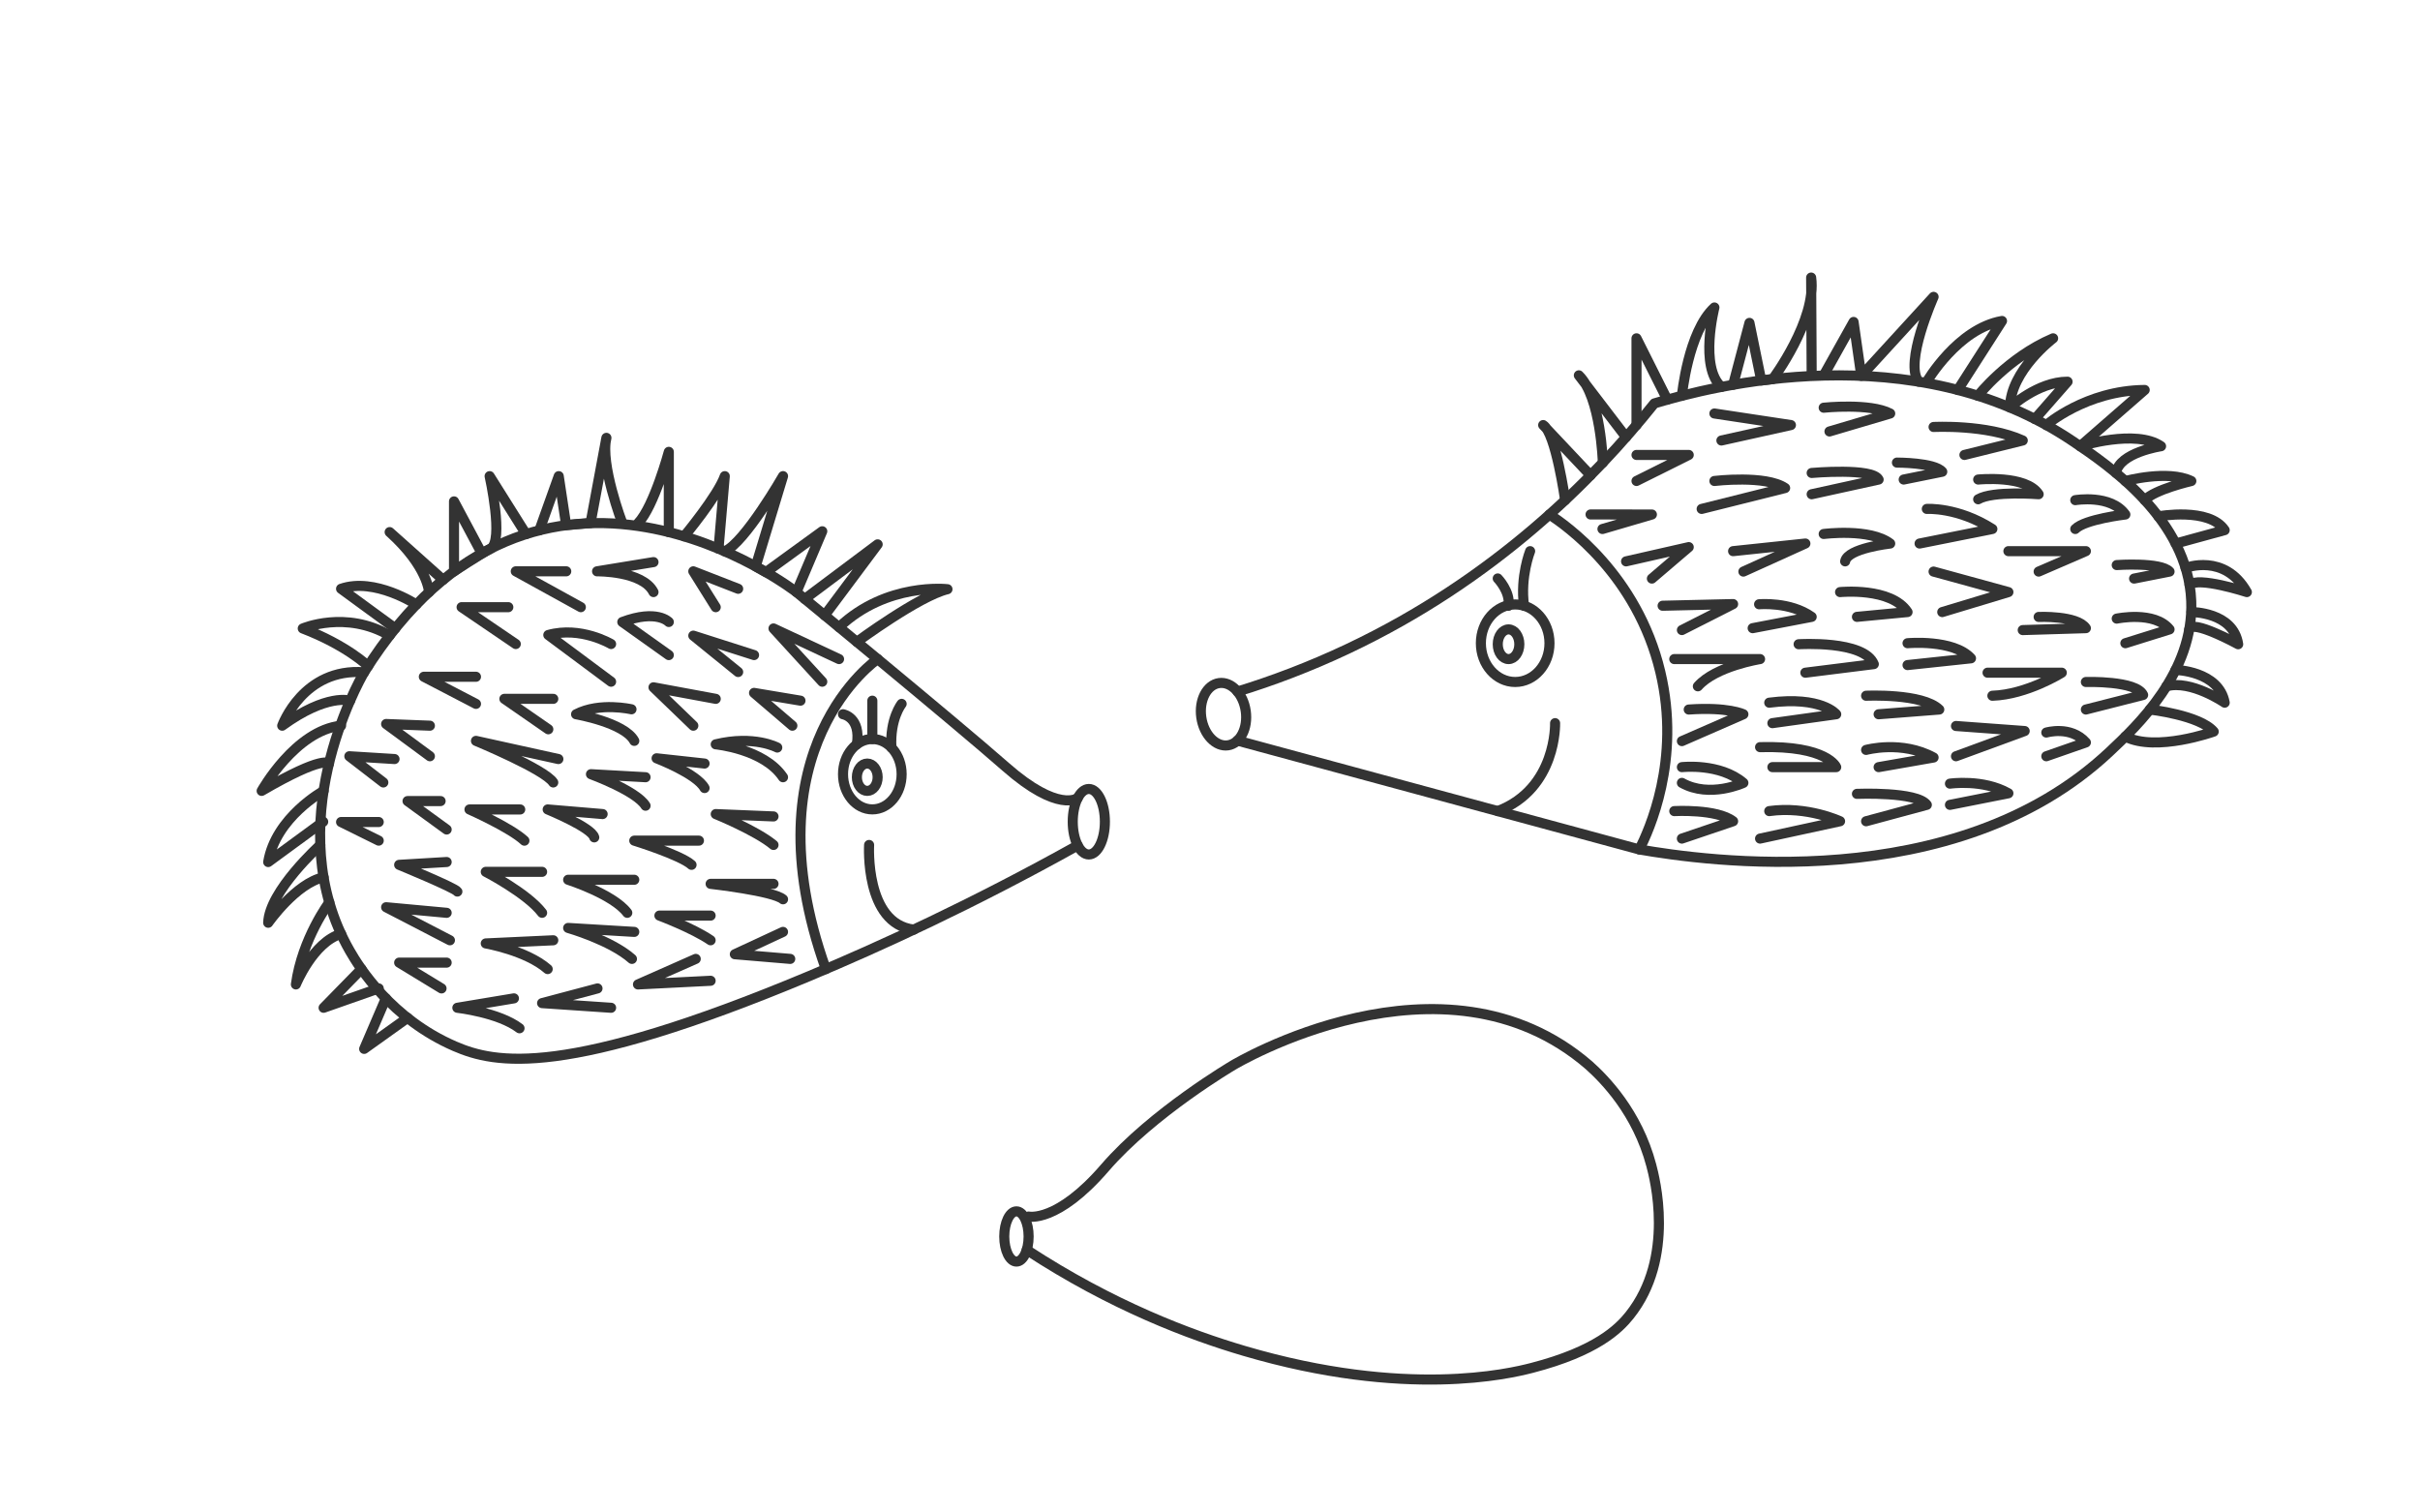 <?xml version="1.0" encoding="UTF-8"?>
<svg id="Layer_2" data-name="Layer 2" xmlns="http://www.w3.org/2000/svg" width="1200" height="750" viewBox="0 0 1200 750">
  <ellipse cx="606.69" cy="354.18" rx="11.13" ry="15.59" transform="translate(-43.84 88.99) rotate(-8.1)" fill="none" stroke="#333" stroke-linecap="round" stroke-linejoin="round" stroke-width="5"/>
  <path d="M613.62,342.94c17.26-5.31,35.63-12.19,54.62-21.16,73.02-34.49,122.04-84.15,152.1-121.74,27.69-8.3,128.07-34.88,207.78,18.95,17.03,11.5,56.82,38.37,58.44,79.03,1.42,35.43-26.92,62.02-40.52,74.78-76.89,72.15-201.31,53.95-233.13,48.43-66.43-18-132.86-35.99-199.3-53.99" fill="none" stroke="#333" stroke-linecap="round" stroke-linejoin="round" stroke-width="5"/>
  <path d="M768.34,255.13c7.95,5.23,43.44,29.79,54.95,78.04,10.45,43.82-5.67,78.69-10.38,88.06" fill="none" stroke="#333" stroke-linecap="round" stroke-linejoin="round" stroke-width="5"/>
  <ellipse cx="751.33" cy="318.95" rx="17.01" ry="19.23" fill="none" stroke="#333" stroke-linecap="round" stroke-linejoin="round" stroke-width="5"/>
  <ellipse cx="748.04" cy="319.46" rx="5.35" ry="7.36" fill="none" stroke="#333" stroke-linecap="round" stroke-linejoin="round" stroke-width="5"/>
  <path d="M758.74,273.3s-5.03,12.67-3.02,27.07" fill="none" stroke="#333" stroke-linecap="round" stroke-linejoin="round" stroke-width="5"/>
  <path d="M742.68,286.84s6.36,6.49,5.35,13.54" fill="none" stroke="#333" stroke-linecap="round" stroke-linejoin="round" stroke-width="5"/>
  <path d="M771.12,358.59s1,32.36-28.43,43.61" fill="none" stroke="#333" stroke-linecap="round" stroke-linejoin="round" stroke-width="5"/>
  <path d="M776.1,248.01s-4.67-33.41-10.89-37.23l23.49,24.92" fill="none" stroke="#333" stroke-linecap="round" stroke-linejoin="round" stroke-width="5"/>
  <path d="M794.8,229.39s-.9-32.55-11.9-43.27l23.42,30.64" fill="none" stroke="#333" stroke-linecap="round" stroke-linejoin="round" stroke-width="5"/>
  <polyline points="811.49 210.78 811.49 167.76 826.75 198.18" fill="none" stroke="#333" stroke-linecap="round" stroke-linejoin="round" stroke-width="5"/>
  <path d="M834,196.25s3.04-31.83,16.12-43.78c0,0-7.57,29.57,3.47,39.4" fill="none" stroke="#333" stroke-linecap="round" stroke-linejoin="round" stroke-width="5"/>
  <path d="M859.39,190.8l8.11-30.69,5.85,28.56,5.69-.69s21.92-29.31,19.05-50.34l.26,48.48" fill="none" stroke="#333" stroke-linecap="round" stroke-linejoin="round" stroke-width="5"/>
  <path d="M904.31,186.13l14.82-26.49,3.82,26.74,35.85-39.17s-14.75,32.98-7.38,42.06" fill="none" stroke="#333" stroke-linecap="round" stroke-linejoin="round" stroke-width="5"/>
  <path d="M955.45,189.27s15.3-26.29,37.28-30.11l-21.93,34.21" fill="none" stroke="#333" stroke-linecap="round" stroke-linejoin="round" stroke-width="5"/>
  <path d="M980.79,196.25s14.81-18.93,37.28-28.49c0,0-21.25,16.03-21.38,34.31,0,0,13.73-12.8,28.55-12.8l-16.2,18.49" fill="none" stroke="#333" stroke-linecap="round" stroke-linejoin="round" stroke-width="5"/>
  <path d="M1014.7,210.78s19.62-17.14,48.78-17.41l-31.99,27.9s27.68-8.63,40.11,0c0,0-20.78,3.08-22.34,13.26" fill="none" stroke="#333" stroke-linecap="round" stroke-linejoin="round" stroke-width="5"/>
  <path d="M1053.89,238.53s20.97-5.71,32.72,0c0,0-18.27,4.17-23.1,9.48" fill="none" stroke="#333" stroke-linecap="round" stroke-linejoin="round" stroke-width="5"/>
  <path d="M1070.26,256.03s25.25-4.62,32.89,6.85l-24.32,6.65" fill="none" stroke="#333" stroke-linecap="round" stroke-linejoin="round" stroke-width="5"/>
  <path d="M1083.76,281.6s19.39-7.46,30.38,12c0,0-24.29-7.88-28.4-3.53" fill="none" stroke="#333" stroke-linecap="round" stroke-linejoin="round" stroke-width="5"/>
  <path d="M1086.7,303.51s20.75-.12,23.14,15.95c0,0-23.1-12.64-24.26-7.36" fill="none" stroke="#333" stroke-linecap="round" stroke-linejoin="round" stroke-width="5"/>
  <path d="M1078.8,332.2s21.48.47,24.35,16.24c0,0-16.66-11.46-28.88-8.12" fill="none" stroke="#333" stroke-linecap="round" stroke-linejoin="round" stroke-width="5"/>
  <path d="M1066.05,351.84s24.79,2.81,31.66,10.94c0,0-28.55,10.23-43.82,2.49" fill="none" stroke="#333" stroke-linecap="round" stroke-linejoin="round" stroke-width="5"/>
  <polyline points="788.71 255.11 819.12 255.13 794.61 262.32" fill="none" stroke="#333" stroke-linecap="round" stroke-linejoin="round" stroke-width="5"/>
  <polyline points="811.49 225.59 837.39 225.59 811.49 238.5" fill="none" stroke="#333" stroke-linecap="round" stroke-linejoin="round" stroke-width="5"/>
  <polyline points="850.12 205.04 888.06 210.78 853.59 218.43" fill="none" stroke="#333" stroke-linecap="round" stroke-linejoin="round" stroke-width="5"/>
  <path d="M904.31,202.17s22.94-2.39,32.98,2.87l-30.11,8.91" fill="none" stroke="#333" stroke-linecap="round" stroke-linejoin="round" stroke-width="5"/>
  <path d="M958.8,211.73s26.29-1.43,44.22,6.69l-28.92,7.17" fill="none" stroke="#333" stroke-linecap="round" stroke-linejoin="round" stroke-width="5"/>
  <path d="M1029.06,248.01s17.64-3.02,24.83,7.12c0,0-20.05,2.32-24.83,7.19" fill="none" stroke="#333" stroke-linecap="round" stroke-linejoin="round" stroke-width="5"/>
  <path d="M1049.62,280.2s21.78-1.55,26.19,3.23l-17.58,3.47" fill="none" stroke="#333" stroke-linecap="round" stroke-linejoin="round" stroke-width="5"/>
  <path d="M1049.62,306.75s18.75-3.94,26.19,5.35l-21.91,6.85" fill="none" stroke="#333" stroke-linecap="round" stroke-linejoin="round" stroke-width="5"/>
  <path d="M850.12,238.5s25.51-3.04,35.07,3.5l-41.39,10.36" fill="none" stroke="#333" stroke-linecap="round" stroke-linejoin="round" stroke-width="5"/>
  <path d="M898.35,234.53s30.33-2.7,33.2,3.27l-33.2,7.28" fill="none" stroke="#333" stroke-linecap="round" stroke-linejoin="round" stroke-width="5"/>
  <path d="M940.63,229.39s18.64-.05,22.47,4.53l-19.12,3.87" fill="none" stroke="#333" stroke-linecap="round" stroke-linejoin="round" stroke-width="5"/>
  <path d="M980.91,237.79s23.78-2.39,29.99,7.28c0,0-22.7-1.79-29.99,2.51" fill="none" stroke="#333" stroke-linecap="round" stroke-linejoin="round" stroke-width="5"/>
  <polyline points="995.9 273.3 1034.32 273.3 1010.9 283.43" fill="none" stroke="#333" stroke-linecap="round" stroke-linejoin="round" stroke-width="5"/>
  <path d="M955.45,252.36s15.3-1.03,32.5,9.95l-36.09,7.21" fill="none" stroke="#333" stroke-linecap="round" stroke-linejoin="round" stroke-width="5"/>
  <path d="M904.31,264.79s22.94-2.96,32.98,4.73c0,0-21.25,2.34-22.34,8.84" fill="none" stroke="#333" stroke-linecap="round" stroke-linejoin="round" stroke-width="5"/>
  <polyline points="859.39 273.3 895.23 269.52 864.49 283.43" fill="none" stroke="#333" stroke-linecap="round" stroke-linejoin="round" stroke-width="5"/>
  <polyline points="806.32 278.36 837.39 271.3 819.12 286.9" fill="none" stroke="#333" stroke-linecap="round" stroke-linejoin="round" stroke-width="5"/>
  <polyline points="958.8 283.43 995.9 293.6 963.1 303.51" fill="none" stroke="#333" stroke-linecap="round" stroke-linejoin="round" stroke-width="5"/>
  <path d="M1010.9,305.92s19.12-.8,23.42,5.57l-31.31.95" fill="none" stroke="#333" stroke-linecap="round" stroke-linejoin="round" stroke-width="5"/>
  <path d="M1034.32,338.18s25.05-.79,28.39,6.43l-28.39,7.22" fill="none" stroke="#333" stroke-linecap="round" stroke-linejoin="round" stroke-width="5"/>
  <path d="M912.43,293.6s25.33-2.53,33.46,9.9l-25.09,2.38" fill="none" stroke="#333" stroke-linecap="round" stroke-linejoin="round" stroke-width="5"/>
  <path d="M872.28,299.64s15.34-1.41,26.07,6.25l-29.26,5.6" fill="none" stroke="#333" stroke-linecap="round" stroke-linejoin="round" stroke-width="5"/>
  <polyline points="824.44 300.37 859.39 299.54 834 312.43" fill="none" stroke="#333" stroke-linecap="round" stroke-linejoin="round" stroke-width="5"/>
  <path d="M830.22,326.82h42.54s-22.01,3.47-30.84,13.5" fill="none" stroke="#333" stroke-linecap="round" stroke-linejoin="round" stroke-width="5"/>
  <path d="M891.88,319.46s32.5-2.09,37.28,9.86l-33.94,4.25" fill="none" stroke="#333" stroke-linecap="round" stroke-linejoin="round" stroke-width="5"/>
  <path d="M945.89,318.95s22.76-2.08,31.46,7.49l-31.46,3.35" fill="none" stroke="#333" stroke-linecap="round" stroke-linejoin="round" stroke-width="5"/>
  <path d="M985.57,333.57h36.8s-17.21,10.85-34.41,11.43" fill="none" stroke="#333" stroke-linecap="round" stroke-linejoin="round" stroke-width="5"/>
  <path d="M1014.7,363.25s12.14-3.58,19.62,4.91l-19.62,6.84" fill="none" stroke="#333" stroke-linecap="round" stroke-linejoin="round" stroke-width="5"/>
  <polyline points="969.91 360 1003.97 362.5 969.91 375" fill="none" stroke="#333" stroke-linecap="round" stroke-linejoin="round" stroke-width="5"/>
  <path d="M966.92,388.59s16.37-2.39,28.98,4.78l-28.98,5.74" fill="none" stroke="#333" stroke-linecap="round" stroke-linejoin="round" stroke-width="5"/>
  <path d="M925.34,345s27.99-1.32,36.28,6.84l-30.07,2.34" fill="none" stroke="#333" stroke-linecap="round" stroke-linejoin="round" stroke-width="5"/>
  <path d="M925.34,371.86s17.69-4.88,33.46,3.77l-27.25,4.77" fill="none" stroke="#333" stroke-linecap="round" stroke-linejoin="round" stroke-width="5"/>
  <path d="M920.8,393.65s29.87-1.24,34.65,5.45l-30.11,8.13" fill="none" stroke="#333" stroke-linecap="round" stroke-linejoin="round" stroke-width="5"/>
  <path d="M872.76,415.83l39.67-8.6s-16.23-7.66-35.12-5.03" fill="none" stroke="#333" stroke-linecap="round" stroke-linejoin="round" stroke-width="5"/>
  <path d="M878.87,380.4h31.65s-4.3-10.8-37.76-9.91" fill="none" stroke="#333" stroke-linecap="round" stroke-linejoin="round" stroke-width="5"/>
  <path d="M878.87,358.59l31.65-4.41s-7.15-9.09-33.21-5.74" fill="none" stroke="#333" stroke-linecap="round" stroke-linejoin="round" stroke-width="5"/>
  <path d="M834,367.5l30.49-13.32s-7.5-3.72-27.1-2.34" fill="none" stroke="#333" stroke-linecap="round" stroke-linejoin="round" stroke-width="5"/>
  <path d="M834,380.4s18.88-2.14,30.49,7.81c0,0-16.68,7.74-30.49,0" fill="none" stroke="#333" stroke-linecap="round" stroke-linejoin="round" stroke-width="5"/>
  <path d="M830.22,402.2s21.07-1.19,29.17,5.03l-25.4,8.6" fill="none" stroke="#333" stroke-linecap="round" stroke-linejoin="round" stroke-width="5"/>
  <ellipse cx="539.91" cy="407.47" rx="7.97" ry="16.24" fill="none" stroke="#333" stroke-linecap="round" stroke-linejoin="round" stroke-width="5"/>
  <path d="M534.41,395.71s-9.56,7.51-35.55-15.31c-25.98-22.83-103.93-86.79-103.93-86.79,0,0-127.55-99.01-214.36,39.76-2.84,4.88-42.78,75.93-7.09,138.18,4.78,8.34,20.78,33.72,51.96,47.24,20.16,8.74,54.57,15.96,175.97-34.84,34.94-14.62,80.77-35.59,132.98-64.71" fill="none" stroke="#333" stroke-linecap="round" stroke-linejoin="round" stroke-width="5"/>
  <path d="M435.2,326.82s-64.86,44.01-25.69,153.71" fill="none" stroke="#333" stroke-linecap="round" stroke-linejoin="round" stroke-width="5"/>
  <path d="M430.96,418.99s-2.27,39.08,22.19,41.98" fill="none" stroke="#333" stroke-linecap="round" stroke-linejoin="round" stroke-width="5"/>
  <ellipse cx="432.56" cy="383.91" rx="14.53" ry="17.44" fill="none" stroke="#333" stroke-linecap="round" stroke-linejoin="round" stroke-width="5"/>
  <ellipse cx="430.05" cy="385.4" rx="5.15" ry="6.78" fill="none" stroke="#333" stroke-linecap="round" stroke-linejoin="round" stroke-width="5"/>
  <path d="M447.09,349.03s-5.91,7.36-5.07,21.65" fill="none" stroke="#333" stroke-linecap="round" stroke-linejoin="round" stroke-width="5"/>
  <line x1="432.56" y1="347.44" x2="432.56" y2="366.47" fill="none" stroke="#333" stroke-linecap="round" stroke-linejoin="round" stroke-width="5"/>
  <path d="M418.02,354.18s8.98,1.41,6.87,14.91" fill="none" stroke="#333" stroke-linecap="round" stroke-linejoin="round" stroke-width="5"/>
  <path d="M424.9,318.29s31.02-22.88,44.92-26.12c0,0-30.12-3.57-53.75,18.83" fill="none" stroke="#333" stroke-linecap="round" stroke-linejoin="round" stroke-width="5"/>
  <polyline points="408.94 305.13 435.2 269.93 399.06 297" fill="none" stroke="#333" stroke-linecap="round" stroke-linejoin="round" stroke-width="5"/>
  <path d="M394.94,293.6l12.79-30.16-27.93,20.28-5.08-2.85,13.56-44.77s-18.86,32.87-28.89,37.29" fill="none" stroke="#333" stroke-linecap="round" stroke-linejoin="round" stroke-width="5"/>
  <path d="M339.24,265.96s16.74-20.12,20.15-29.85l-3.1,35.97" fill="none" stroke="#333" stroke-linecap="round" stroke-linejoin="round" stroke-width="5"/>
  <path d="M331.64,263.86v-39.8s-7.31,27.08-15.19,35.31" fill="none" stroke="#333" stroke-linecap="round" stroke-linejoin="round" stroke-width="5"/>
  <path d="M308.58,259.38s-11.12-29.29-7.88-42.26l-7.88,42.26-12.08,1.05-3.68-24.32-9.61,26.87" fill="none" stroke="#333" stroke-linecap="round" stroke-linejoin="round" stroke-width="5"/>
  <path d="M260.86,264.86l-18.07-28.75s7.21,32.26.45,35.97c-6.76,3.7-18.11,11.23-18.11,11.23v-34.69l13.84,25.92" fill="none" stroke="#333" stroke-linecap="round" stroke-linejoin="round" stroke-width="5"/>
  <path d="M212.75,293.6s-.54-12.65-19.53-29.75l26.5,23.67" fill="none" stroke="#333" stroke-linecap="round" stroke-linejoin="round" stroke-width="5"/>
  <path d="M206.47,299.77s-20.66-13.58-37.34-7.81l26.88,19.67" fill="none" stroke="#333" stroke-linecap="round" stroke-linejoin="round" stroke-width="5"/>
  <path d="M182.54,330.28s-10.64-10.3-32.41-18.64c0,0,21.31-9.18,43.09,3.52" fill="none" stroke="#333" stroke-linecap="round" stroke-linejoin="round" stroke-width="5"/>
  <path d="M173.61,347.44s-11.44-3.76-33.67,12.41c0,0,10.4-28.85,40.64-26.49" fill="none" stroke="#333" stroke-linecap="round" stroke-linejoin="round" stroke-width="5"/>
  <path d="M163.13,378.62s-2.34-4.56-33.38,13.56c0,0,16.68-29.98,39.38-32.34" fill="none" stroke="#333" stroke-linecap="round" stroke-linejoin="round" stroke-width="5"/>
  <path d="M160.47,392.19s-23.77,13.03-27.48,35.27l27.27-19.98" fill="none" stroke="#333" stroke-linecap="round" stroke-linejoin="round" stroke-width="5"/>
  <path d="M158.84,418.99s-25.39,22.83-25.85,38.58c0,0,13.72-19.61,27.48-22.55" fill="none" stroke="#333" stroke-linecap="round" stroke-linejoin="round" stroke-width="5"/>
  <path d="M163.3,447.45s-13.49,18-16.57,40.7c0,0,8.5-20.94,22.4-25.07" fill="none" stroke="#333" stroke-linecap="round" stroke-linejoin="round" stroke-width="5"/>
  <polyline points="179.24 480.53 160.47 499.73 187.8 490.13" fill="none" stroke="#333" stroke-linecap="round" stroke-linejoin="round" stroke-width="5"/>
  <polyline points="202.09 504.74 180.58 520.11 191.33 495.06" fill="none" stroke="#333" stroke-linecap="round" stroke-linejoin="round" stroke-width="5"/>
  <polyline points="416.06 326.82 383.56 311.63 407.73 338.04" fill="none" stroke="#333" stroke-linecap="round" stroke-linejoin="round" stroke-width="5"/>
  <polyline points="366.03 291.96 343.79 283.3 354.91 301.08" fill="none" stroke="#333" stroke-linecap="round" stroke-linejoin="round" stroke-width="5"/>
  <path d="M324.05,278.73l-27.98,4.57s22.6-.31,27.98,10.3" fill="none" stroke="#333" stroke-linecap="round" stroke-linejoin="round" stroke-width="5"/>
  <polyline points="280.78 283.3 255.76 283.3 288.02 301.08" fill="none" stroke="#333" stroke-linecap="round" stroke-linejoin="round" stroke-width="5"/>
  <polyline points="252.06 301.08 228.89 301.08 255.76 319.35" fill="none" stroke="#333" stroke-linecap="round" stroke-linejoin="round" stroke-width="5"/>
  <path d="M303.02,319.35s-15-8.96-31.13-4.48l31.13,23.17" fill="none" stroke="#333" stroke-linecap="round" stroke-linejoin="round" stroke-width="5"/>
  <path d="M331.64,308.43s-5.89-6.44-23.06,0l23.06,16.41" fill="none" stroke="#333" stroke-linecap="round" stroke-linejoin="round" stroke-width="5"/>
  <polyline points="373.91 324.83 343.79 315.2 366.03 333.23" fill="none" stroke="#333" stroke-linecap="round" stroke-linejoin="round" stroke-width="5"/>
  <polyline points="396.93 347.44 373.91 343.59 392.9 359.85" fill="none" stroke="#333" stroke-linecap="round" stroke-linejoin="round" stroke-width="5"/>
  <path d="M385.42,370.68s-11.51-6.21-30.51-1.59c0,0,23.9,2.25,33.36,16.32" fill="none" stroke="#333" stroke-linecap="round" stroke-linejoin="round" stroke-width="5"/>
  <polyline points="354.91 346.54 324.05 340.82 343.79 359.85" fill="none" stroke="#333" stroke-linecap="round" stroke-linejoin="round" stroke-width="5"/>
  <path d="M313.13,351.72s-15.7-3.66-27.47,2.46c0,0,24.01,4.12,28.86,13.2" fill="none" stroke="#333" stroke-linecap="round" stroke-linejoin="round" stroke-width="5"/>
  <polyline points="274.35 346.54 250.11 346.54 271.89 361.63" fill="none" stroke="#333" stroke-linecap="round" stroke-linejoin="round" stroke-width="5"/>
  <polyline points="236.02 335.59 210.17 335.59 236.02 349.03" fill="none" stroke="#333" stroke-linecap="round" stroke-linejoin="round" stroke-width="5"/>
  <path d="M349.37,378.62l-23.78-2.6s19.85,7.59,23.78,14.75" fill="none" stroke="#333" stroke-linecap="round" stroke-linejoin="round" stroke-width="5"/>
  <path d="M383.56,404.85l-28.64-1.17s20.12,8.21,28.64,15.31" fill="none" stroke="#333" stroke-linecap="round" stroke-linejoin="round" stroke-width="5"/>
  <path d="M320.11,385.4l-27.07-1.5s22.51,8.24,27.07,15.63" fill="none" stroke="#333" stroke-linecap="round" stroke-linejoin="round" stroke-width="5"/>
  <path d="M276.88,376.39l-40.86-9.01s34.17,14.15,38.32,20.62" fill="none" stroke="#333" stroke-linecap="round" stroke-linejoin="round" stroke-width="5"/>
  <polyline points="213.17 359.85 191.47 359.01 213.17 375" fill="none" stroke="#333" stroke-linecap="round" stroke-linejoin="round" stroke-width="5"/>
  <polyline points="195.63 376.39 173.23 375 190.08 388" fill="none" stroke="#333" stroke-linecap="round" stroke-linejoin="round" stroke-width="5"/>
  <polyline points="187.8 407.62 169.13 407.62 187.8 416.85" fill="none" stroke="#333" stroke-linecap="round" stroke-linejoin="round" stroke-width="5"/>
  <polyline points="218.48 397.23 202.09 397.23 221.48 411.33" fill="none" stroke="#333" stroke-linecap="round" stroke-linejoin="round" stroke-width="5"/>
  <path d="M257.96,401.39h-25.16s20.31,9,27.24,15.47" fill="none" stroke="#333" stroke-linecap="round" stroke-linejoin="round" stroke-width="5"/>
  <path d="M298.82,403.67l-27.24-2.29s21.93,9,23.09,13.85" fill="none" stroke="#333" stroke-linecap="round" stroke-linejoin="round" stroke-width="5"/>
  <path d="M346.58,416.85h-32.06s23.09,7.16,28.39,12" fill="none" stroke="#333" stroke-linecap="round" stroke-linejoin="round" stroke-width="5"/>
  <path d="M383.56,438.28h-31.18s31.16,3.51,35.9,7.66" fill="none" stroke="#333" stroke-linecap="round" stroke-linejoin="round" stroke-width="5"/>
  <path d="M221.48,427.45l-23.55,1.4s27.93,11.5,28.86,13.25" fill="none" stroke="#333" stroke-linecap="round" stroke-linejoin="round" stroke-width="5"/>
  <path d="M268.81,432.32h-27.93s20.55,10.62,27.93,20.31" fill="none" stroke="#333" stroke-linecap="round" stroke-linejoin="round" stroke-width="5"/>
  <path d="M314.51,436.25h-32.78s22.39,7.16,29.32,16.39" fill="none" stroke="#333" stroke-linecap="round" stroke-linejoin="round" stroke-width="5"/>
  <path d="M352.37,454.02h-25.39s16.62,6.23,25.39,12.24" fill="none" stroke="#333" stroke-linecap="round" stroke-linejoin="round" stroke-width="5"/>
  <polyline points="388.27 462.1 364.38 473.18 391.85 475.49" fill="none" stroke="#333" stroke-linecap="round" stroke-linejoin="round" stroke-width="5"/>
  <polyline points="344.99 475.49 316.36 488.15 352.37 486.34" fill="none" stroke="#333" stroke-linecap="round" stroke-linejoin="round" stroke-width="5"/>
  <path d="M314.51,462.1l-32.78-1.96s21.1,6.02,31.63,15.35" fill="none" stroke="#333" stroke-linecap="round" stroke-linejoin="round" stroke-width="5"/>
  <polyline points="221.48 452.64 191.47 449.87 223.1 466.26" fill="none" stroke="#333" stroke-linecap="round" stroke-linejoin="round" stroke-width="5"/>
  <path d="M274.35,466.26l-33.47,1.56s20.08,3.45,30.7,12.72" fill="none" stroke="#333" stroke-linecap="round" stroke-linejoin="round" stroke-width="5"/>
  <polyline points="296.28 490.13 268.81 497.42 303.02 499.73" fill="none" stroke="#333" stroke-linecap="round" stroke-linejoin="round" stroke-width="5"/>
  <path d="M254.84,495.06l-28.05,4.67s20.55,2.31,30.82,10.16" fill="none" stroke="#333" stroke-linecap="round" stroke-linejoin="round" stroke-width="5"/>
  <polyline points="221.48 477.34 197.93 477.34 218.94 490.13" fill="none" stroke="#333" stroke-linecap="round" stroke-linejoin="round" stroke-width="5"/>
  <ellipse cx="504.02" cy="613.13" rx="6.04" ry="12.45" fill="none" stroke="#333" stroke-linecap="round" stroke-linejoin="round" stroke-width="5"/>
  <path d="M510.06,603.25s14.14,3.29,37.81-24.16c23.68-27.45,63.58-50.88,63.58-50.88,0,0,103.95-62.59,176.43,0,7.75,6.92,23.98,23.35,30.94,49.64,1.57,5.93,12.13,45.77-10.81,74.45-5.27,6.59-16.42,17.72-48.32,25.99-11.17,2.9-62.58,15.21-142.75-8.42-26.86-7.92-65.5-22.39-107.81-50.09" fill="none" stroke="#333" stroke-linecap="round" stroke-linejoin="round" stroke-width="5"/>
</svg>